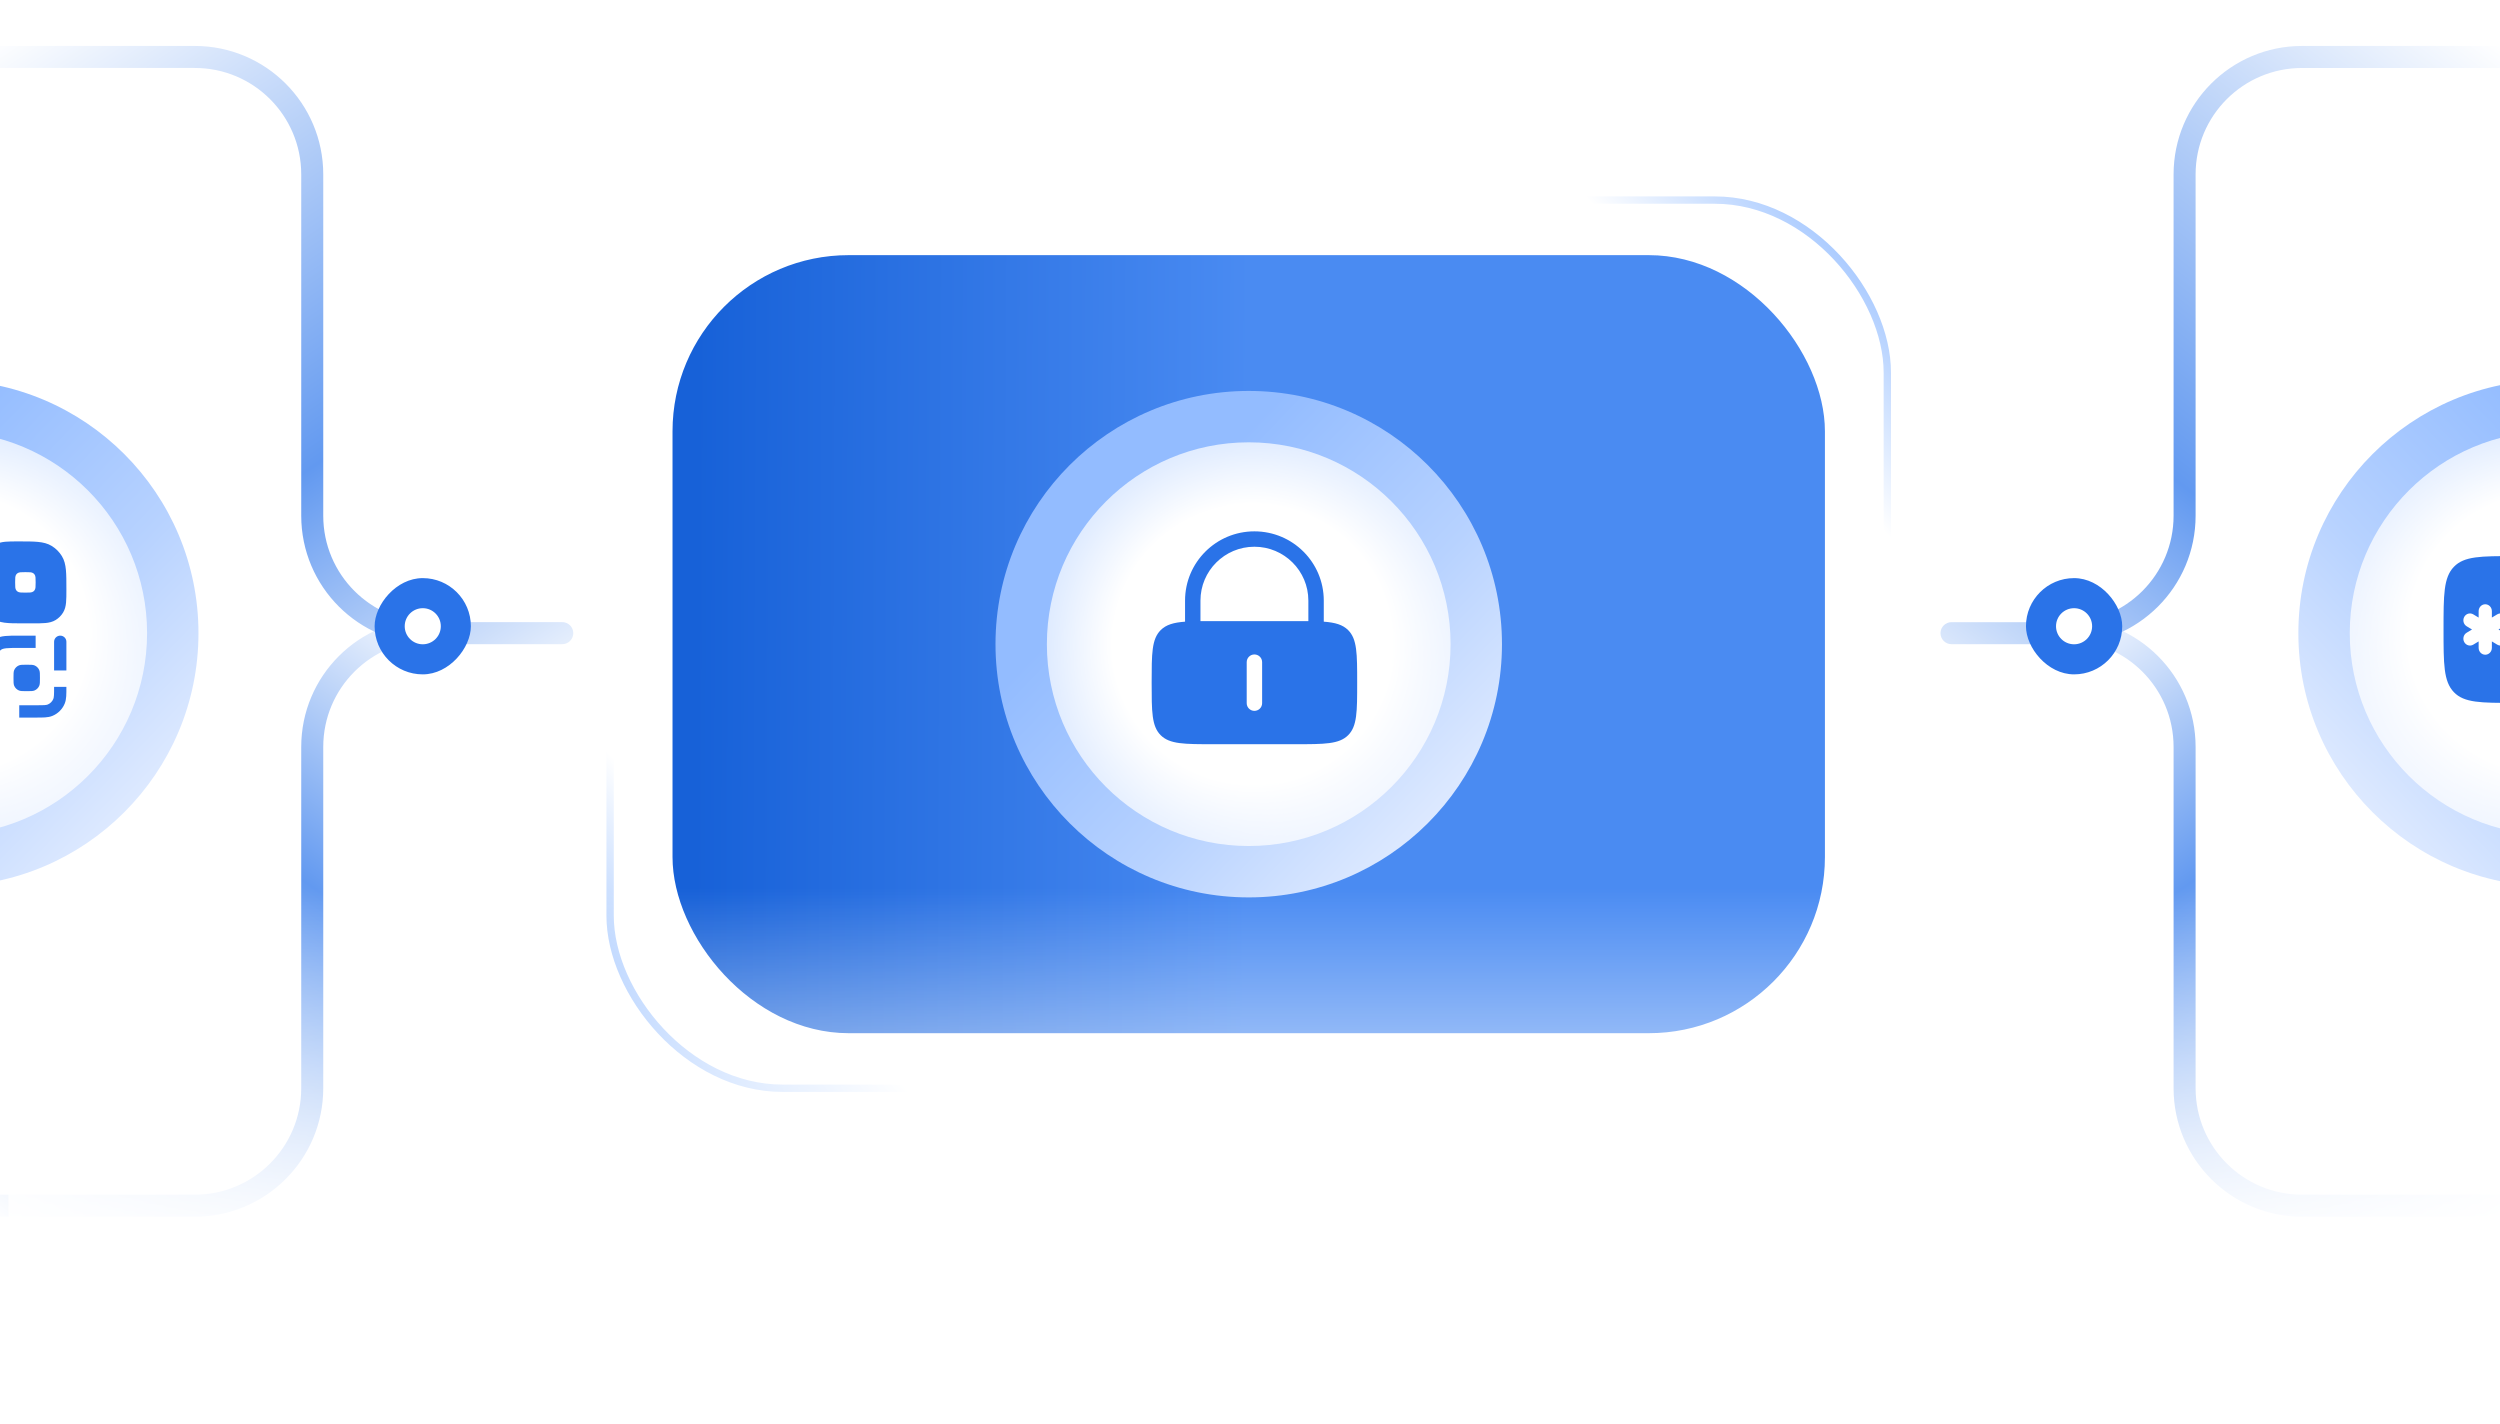 <svg width="395" height="225" viewBox="0 0 395 225" fill="none" xmlns="http://www.w3.org/2000/svg">
<rect x="0" y="0" width="395" height="225" fill="#333333" stroke="none"/>
<g clip-path="url(#clip0_37271_9613)">
<rect width="395" height="225" fill="white"/>
<rect x="106.838" y="31.615" width="191.358" height="131.051" rx="27.254" stroke="url(#paint0_linear_37271_9613)" stroke-width="1.16"/>
<rect x="287.756" y="171.944" width="191.358" height="131.051" rx="27.254" transform="rotate(-180 287.756 171.944)" stroke="url(#paint1_linear_37271_9613)" stroke-width="1.16"/>
<rect x="106.258" y="40.312" width="182.08" height="122.933" rx="27.834" fill="url(#paint2_linear_37271_9613)"/>
<circle cx="197.3" cy="101.779" r="40.011" fill="url(#paint3_linear_37271_9613)"/>
<circle cx="197.299" cy="101.779" r="31.893" fill="url(#paint4_radial_37271_9613)"/>
<path fill-rule="evenodd" clip-rule="evenodd" d="M187.238 98.224V94.893C187.238 88.851 192.145 83.953 198.197 83.953C204.25 83.953 209.157 88.851 209.157 94.893V98.224C210.967 98.359 212.146 98.699 213.007 99.559C214.434 100.983 214.434 103.276 214.434 107.86C214.434 112.445 214.434 114.737 213.007 116.161C211.58 117.585 209.284 117.585 204.692 117.585H191.703C187.11 117.585 184.814 117.585 183.388 116.161C181.961 114.737 181.961 112.445 181.961 107.86C181.961 103.276 181.961 100.983 183.388 99.559C184.249 98.699 185.428 98.359 187.238 98.224ZM189.673 94.893C189.673 90.194 193.49 86.384 198.197 86.384C202.905 86.384 206.721 90.194 206.721 94.893V98.141C206.1 98.135 205.425 98.135 204.692 98.135H191.703C190.97 98.135 190.295 98.135 189.673 98.141V94.893ZM198.197 103.403C198.87 103.403 199.415 103.947 199.415 104.618V111.102C199.415 111.773 198.87 112.317 198.197 112.317C197.525 112.317 196.98 111.773 196.98 111.102V104.618C196.98 103.947 197.525 103.403 198.197 103.403Z" fill="#2A73E8"/>
<circle cx="-8.653" cy="100.04" r="40.011" fill="url(#paint5_linear_37271_9613)"/>
<circle cx="-8.654" cy="100.039" r="31.893" fill="url(#paint6_radial_37271_9613)"/>
<path fill-rule="evenodd" clip-rule="evenodd" d="M2.864 85.543H2.959C4.19 85.543 5.183 85.543 5.982 85.619C6.806 85.697 7.524 85.863 8.17 86.258C8.824 86.659 9.374 87.208 9.774 87.861C10.17 88.506 10.336 89.224 10.414 90.047C10.49 90.846 10.49 91.838 10.49 93.068V93.163C10.49 93.971 10.49 94.645 10.438 95.193C10.384 95.766 10.265 96.299 9.965 96.789C9.671 97.268 9.268 97.671 8.789 97.964C8.299 98.264 7.765 98.382 7.192 98.437C6.643 98.489 5.968 98.489 5.159 98.489L3.62 98.489C2.456 98.489 1.486 98.489 0.715 98.385C-0.099 98.276 -0.833 98.036 -1.423 97.446C-2.013 96.857 -2.254 96.123 -2.363 95.31C-2.467 94.54 -2.467 93.57 -2.467 92.407L-2.467 90.869C-2.467 90.061 -2.467 89.387 -2.415 88.839C-2.36 88.266 -2.242 87.733 -1.942 87.243C-1.648 86.764 -1.245 86.361 -0.765 86.068C-0.275 85.768 0.259 85.65 0.832 85.595C1.38 85.543 2.055 85.543 2.864 85.543ZM4.012 93.634C3.344 93.634 3.01 93.634 2.774 93.467C2.691 93.408 2.618 93.335 2.559 93.252C2.392 93.017 2.392 92.683 2.392 92.016C2.392 91.349 2.392 91.015 2.559 90.779C2.618 90.696 2.691 90.624 2.774 90.565C3.01 90.398 3.344 90.398 4.012 90.398C4.68 90.398 5.013 90.398 5.249 90.565C5.332 90.624 5.405 90.696 5.464 90.779C5.631 91.015 5.631 91.349 5.631 92.016C5.631 92.683 5.631 93.017 5.464 93.252C5.405 93.335 5.332 93.408 5.249 93.467C5.013 93.634 4.68 93.634 4.012 93.634Z" fill="#2A73E8"/>
<path fill-rule="evenodd" clip-rule="evenodd" d="M-6.112 86.068C-6.602 85.768 -7.136 85.65 -7.709 85.595C-8.257 85.543 -8.932 85.543 -9.741 85.543H-9.836C-11.067 85.543 -12.06 85.543 -12.859 85.619C-13.683 85.697 -14.401 85.863 -15.047 86.258C-15.701 86.659 -16.25 87.208 -16.651 87.861C-17.047 88.506 -17.213 89.224 -17.291 90.047C-17.367 90.846 -17.367 91.838 -17.367 93.068V93.163C-17.367 93.971 -17.367 94.645 -17.315 95.193C-17.261 95.766 -17.142 96.299 -16.842 96.789C-16.548 97.268 -16.145 97.671 -15.666 97.964C-15.176 98.264 -14.642 98.382 -14.069 98.437C-13.52 98.489 -12.845 98.489 -12.037 98.489L-10.497 98.489C-9.333 98.489 -8.363 98.489 -7.592 98.385C-6.778 98.276 -6.044 98.036 -5.454 97.446C-4.864 96.857 -4.623 96.123 -4.514 95.31C-4.41 94.54 -4.41 93.57 -4.41 92.407L-4.41 90.869C-4.41 90.061 -4.41 89.387 -4.462 88.839C-4.517 88.266 -4.635 87.733 -4.935 87.243C-5.229 86.764 -5.632 86.361 -6.112 86.068ZM-12.126 93.467C-11.89 93.634 -11.556 93.634 -10.889 93.634C-10.221 93.634 -9.887 93.634 -9.651 93.467C-9.568 93.408 -9.495 93.335 -9.436 93.252C-9.269 93.017 -9.269 92.683 -9.269 92.016C-9.269 91.349 -9.269 91.015 -9.436 90.779C-9.495 90.696 -9.568 90.624 -9.651 90.565C-9.887 90.398 -10.221 90.398 -10.889 90.398C-11.556 90.398 -11.89 90.398 -12.126 90.565C-12.209 90.624 -12.282 90.696 -12.341 90.779C-12.508 91.015 -12.508 91.349 -12.508 92.016C-12.508 92.683 -12.508 93.017 -12.341 93.252C-12.282 93.335 -12.209 93.408 -12.126 93.467Z" fill="#2A73E8"/>
<path fill-rule="evenodd" clip-rule="evenodd" d="M-7.592 100.534C-6.778 100.644 -6.044 100.884 -5.454 101.474C-4.864 102.063 -4.623 102.797 -4.514 103.61C-4.41 104.38 -4.41 105.35 -4.41 106.513L-4.41 108.05C-4.41 108.859 -4.41 109.533 -4.462 110.081C-4.517 110.654 -4.635 111.187 -4.935 111.677C-5.229 112.156 -5.632 112.559 -6.112 112.852C-6.602 113.152 -7.136 113.27 -7.709 113.325C-8.257 113.377 -8.932 113.377 -9.741 113.377H-9.836C-11.067 113.377 -12.06 113.377 -12.859 113.301C-13.683 113.223 -14.401 113.057 -15.047 112.661C-15.701 112.261 -16.25 111.712 -16.651 111.059C-17.047 110.414 -17.213 109.696 -17.291 108.873C-17.367 108.074 -17.367 107.082 -17.367 105.852V105.757C-17.367 104.949 -17.367 104.275 -17.315 103.727C-17.261 103.154 -17.142 102.62 -16.842 102.131C-16.548 101.652 -16.145 101.249 -15.666 100.955C-15.176 100.656 -14.642 100.537 -14.069 100.483C-13.52 100.431 -12.845 100.431 -12.036 100.431L-10.497 100.431C-9.333 100.431 -8.363 100.431 -7.592 100.534ZM-10.889 108.522C-11.556 108.522 -11.89 108.522 -12.126 108.355C-12.209 108.296 -12.282 108.223 -12.341 108.14C-12.508 107.905 -12.508 107.571 -12.508 106.904C-12.508 106.237 -12.508 105.903 -12.341 105.667C-12.282 105.584 -12.209 105.512 -12.126 105.453C-11.89 105.286 -11.556 105.286 -10.889 105.286C-10.221 105.286 -9.887 105.286 -9.651 105.453C-9.568 105.512 -9.495 105.584 -9.436 105.667C-9.269 105.903 -9.269 106.237 -9.269 106.904C-9.269 107.571 -9.269 107.905 -9.436 108.14C-9.495 108.223 -9.568 108.296 -9.651 108.355C-9.887 108.522 -10.221 108.522 -10.889 108.522Z" fill="#2A73E8"/>
<path d="M-2.467 105.883V105.933H-0.523C-0.523 105.004 -0.522 104.38 -0.474 103.904C-0.427 103.445 -0.344 103.232 -0.25 103.092C-0.132 102.915 0.02 102.764 0.197 102.645C0.337 102.552 0.55 102.469 1.009 102.422C1.485 102.374 2.11 102.373 3.04 102.373H5.631V100.431H2.99C2.123 100.431 1.399 100.431 0.813 100.49C0.199 100.553 -0.37 100.688 -0.883 101.031C-1.272 101.291 -1.606 101.624 -1.866 102.013C-2.209 102.526 -2.345 103.095 -2.407 103.708C-2.467 104.293 -2.467 105.016 -2.467 105.883Z" fill="#2A73E8"/>
<path d="M10.49 108.555V108.522H8.547C8.547 109.139 8.546 109.552 8.524 109.873C8.503 110.184 8.465 110.336 8.423 110.436C8.259 110.832 7.944 111.148 7.547 111.312C7.447 111.353 7.295 111.391 6.983 111.413C6.662 111.434 6.248 111.435 5.631 111.435H3.04V113.377H5.664C6.24 113.377 6.721 113.377 7.115 113.35C7.526 113.322 7.914 113.262 8.291 113.106C9.164 112.744 9.857 112.051 10.219 111.179C10.375 110.803 10.435 110.415 10.463 110.005C10.49 109.611 10.49 109.13 10.49 108.555Z" fill="#2A73E8"/>
<path d="M-0.523 112.406C-0.523 112.942 -0.958 113.377 -1.495 113.377C-2.032 113.377 -2.467 112.942 -2.467 112.406V108.522H-0.523V112.406Z" fill="#2A73E8"/>
<path d="M9.518 100.431C8.982 100.431 8.547 100.866 8.547 101.402V105.933H10.49V101.402C10.49 100.866 10.055 100.431 9.518 100.431Z" fill="#2A73E8"/>
<path d="M2.239 105.886C2.133 106.142 2.133 106.466 2.133 107.114C2.133 107.763 2.133 108.087 2.239 108.343C2.38 108.684 2.652 108.955 2.993 109.096C3.249 109.202 3.573 109.202 4.222 109.202C4.871 109.202 5.196 109.202 5.452 109.096C5.793 108.955 6.064 108.684 6.206 108.343C6.312 108.087 6.312 107.763 6.312 107.114C6.312 106.466 6.312 106.142 6.206 105.886C6.064 105.545 5.793 105.274 5.452 105.133C5.196 105.027 4.871 105.027 4.222 105.027C3.573 105.027 3.249 105.027 2.993 105.133C2.652 105.274 2.38 105.545 2.239 105.886Z" fill="#2A73E8"/>
<path d="M-4.594 190.499H30.779C41.027 190.499 49.334 182.191 49.334 171.943V118.014C49.334 107.766 57.642 99.459 67.889 99.458L87.836 99.457" stroke="url(#paint7_linear_37271_9613)" stroke-width="3.479" stroke-linecap="round"/>
<path d="M-4.594 8.999H30.779C41.027 8.999 49.334 17.307 49.334 27.555V81.483C49.334 91.731 57.642 100.039 67.89 100.039H88.836" stroke="url(#paint8_linear_37271_9613)" stroke-width="3.479" stroke-linecap="round"/>
<rect width="15.209" height="15.209" rx="7.604" transform="matrix(-1 0 0 1 74.398 91.342)" fill="#2A73E8"/>
<circle cx="66.797" cy="98.945" r="2.852" fill="white"/>
<circle cx="40.011" cy="40.011" r="40.011" transform="matrix(-1 0 0 1 443.164 60.029)" fill="url(#paint9_linear_37271_9613)"/>
<circle cx="31.893" cy="31.893" r="31.893" transform="matrix(-1 0 0 1 435.047 68.147)" fill="url(#paint10_radial_37271_9613)"/>
<path fill-rule="evenodd" clip-rule="evenodd" d="M387.71 89.562C386.078 91.26 386.078 93.994 386.078 99.461C386.078 104.928 386.078 107.661 387.71 109.36C389.342 111.058 391.968 111.058 397.221 111.058H402.793C408.045 111.058 410.672 111.058 412.304 109.36C413.935 107.661 413.935 104.928 413.935 99.461C413.935 93.994 413.935 91.26 412.304 89.562C410.672 87.863 408.045 87.863 402.793 87.863H397.221C391.968 87.863 389.342 87.863 387.71 89.562ZM401.052 96.561C401.052 95.961 400.584 95.474 400.007 95.474C399.43 95.474 398.962 95.961 398.962 96.561V97.578L398.116 97.07C397.617 96.769 396.978 96.947 396.689 97.467C396.401 97.987 396.572 98.652 397.072 98.953L397.917 99.461L397.071 99.969C396.572 100.269 396.401 100.934 396.689 101.454C396.978 101.974 397.616 102.152 398.116 101.852L398.962 101.343V102.36C398.962 102.961 399.43 103.447 400.007 103.447C400.584 103.447 401.052 102.961 401.052 102.36V101.344L401.897 101.852C402.396 102.152 403.035 101.974 403.324 101.454C403.612 100.934 403.441 100.269 402.941 99.969L402.096 99.461L402.941 98.953C403.441 98.652 403.612 97.987 403.324 97.467C403.035 96.947 402.396 96.769 401.896 97.07L401.052 97.577V96.561ZM392.67 95.474C393.247 95.474 393.715 95.961 393.715 96.561V97.577L394.559 97.07C395.059 96.769 395.698 96.947 395.986 97.467C396.275 97.987 396.104 98.652 395.604 98.953L394.759 99.461L395.604 99.969C396.104 100.269 396.275 100.934 395.987 101.454C395.698 101.974 395.059 102.152 394.56 101.852L393.715 101.344V102.36C393.715 102.961 393.247 103.447 392.67 103.447C392.093 103.447 391.625 102.961 391.625 102.36V101.343L390.779 101.852C390.279 102.152 389.641 101.974 389.352 101.454C389.064 100.934 389.235 100.269 389.734 99.969L390.58 99.461L389.735 98.953C389.235 98.652 389.064 97.987 389.352 97.467C389.641 96.947 390.28 96.769 390.779 97.07L391.625 97.578V96.561C391.625 95.961 392.093 95.474 392.67 95.474ZM408.389 96.561C408.389 95.961 407.921 95.474 407.345 95.474C406.768 95.474 406.3 95.961 406.3 96.561V97.578L405.454 97.07C404.954 96.769 404.315 96.947 404.027 97.467C403.738 97.987 403.91 98.652 404.409 98.953L405.255 99.461L404.409 99.969C403.909 100.269 403.738 100.934 404.026 101.454C404.315 101.974 404.954 102.152 405.453 101.852L406.3 101.343V102.36C406.3 102.961 406.768 103.447 407.345 103.447C407.921 103.447 408.389 102.961 408.389 102.36V101.344L409.234 101.852C409.734 102.152 410.373 101.974 410.661 101.454C410.95 100.934 410.779 100.269 410.279 99.969L409.433 99.461L410.279 98.953C410.778 98.652 410.949 97.987 410.661 97.467C410.372 96.947 409.734 96.769 409.234 97.07L408.389 97.577V96.561Z" fill="#2A73E8"/>
<path d="M399.094 190.501H363.722C353.473 190.501 345.166 182.193 345.166 171.945V118.017C345.166 107.769 336.858 99.461 326.61 99.461H308.338" stroke="url(#paint11_linear_37271_9613)" stroke-width="3.479" stroke-linecap="round"/>
<path d="M308.338 98.303C307.377 98.303 306.598 99.082 306.598 100.043C306.598 101.004 307.377 101.783 308.338 101.783L308.338 100.043L308.338 98.303ZM326.611 100.042L326.611 98.302L326.611 100.042ZM399.094 9.001V7.261H363.722V9.001V10.741H399.094V9.001ZM345.166 27.557H343.426V81.486H345.166H346.905V27.557H345.166ZM326.611 100.042L326.611 98.302L308.338 98.303L308.338 100.043L308.338 101.783L326.611 101.782L326.611 100.042ZM345.166 81.486H343.426C343.426 90.773 335.898 98.302 326.611 98.302L326.611 100.042L326.611 101.782C337.819 101.781 346.905 92.695 346.905 81.486H345.166ZM363.722 9.001V7.261C352.513 7.261 343.426 16.348 343.426 27.557H345.166H346.905C346.905 18.27 354.434 10.741 363.722 10.741V9.001Z" fill="url(#paint12_linear_37271_9613)"/>
<rect x="320.102" y="91.342" width="15.209" height="15.209" rx="7.604" fill="#2A73E8"/>
<circle cx="2.852" cy="2.852" r="2.852" transform="matrix(-1 0 0 1 330.555 96.094)" fill="white"/>
<rect x="1.336" y="123" width="394" height="102" fill="url(#paint13_linear_37271_9613)"/>
</g>
<defs>
<linearGradient id="paint0_linear_37271_9613" x1="289.425" y1="38.621" x2="271.511" y2="54.602" gradientUnits="userSpaceOnUse">
<stop stop-color="#ACCCFF"/>
<stop offset="1" stop-color="white"/>
</linearGradient>
<linearGradient id="paint1_linear_37271_9613" x1="471.503" y1="180.109" x2="453.589" y2="196.09" gradientUnits="userSpaceOnUse">
<stop stop-color="#ACCCFF"/>
<stop offset="1" stop-color="white"/>
</linearGradient>
<linearGradient id="paint2_linear_37271_9613" x1="197.298" y1="98.281" x2="109.828" y2="97.882" gradientUnits="userSpaceOnUse">
<stop stop-color="#4A8BF2"/>
<stop offset="1" stop-color="#1761D8"/>
</linearGradient>
<linearGradient id="paint3_linear_37271_9613" x1="229.239" y1="135.108" x2="178.935" y2="87.033" gradientUnits="userSpaceOnUse">
<stop stop-color="#E5EEFF"/>
<stop offset="0.486" stop-color="#B7D2FF"/>
<stop offset="1" stop-color="#93BCFF"/>
</linearGradient>
<radialGradient id="paint4_radial_37271_9613" cx="0" cy="0" r="1" gradientUnits="userSpaceOnUse" gradientTransform="translate(197.879 101.779) rotate(91.548) scale(42.926)">
<stop offset="0.514" stop-color="white"/>
<stop offset="1" stop-color="white" stop-opacity="0.4"/>
</radialGradient>
<linearGradient id="paint5_linear_37271_9613" x1="23.286" y1="133.369" x2="-27.018" y2="85.294" gradientUnits="userSpaceOnUse">
<stop stop-color="#E5EEFF"/>
<stop offset="0.486" stop-color="#B7D2FF"/>
<stop offset="1" stop-color="#93BCFF"/>
</linearGradient>
<radialGradient id="paint6_radial_37271_9613" cx="0" cy="0" r="1" gradientUnits="userSpaceOnUse" gradientTransform="translate(-8.074 100.039) rotate(91.548) scale(42.926)">
<stop offset="0.514" stop-color="white"/>
<stop offset="1" stop-color="white" stop-opacity="0.4"/>
</radialGradient>
<linearGradient id="paint7_linear_37271_9613" x1="94.564" y1="114.536" x2="26.681" y2="212.038" gradientUnits="userSpaceOnUse">
<stop stop-color="white"/>
<stop offset="0.394" stop-color="#6299F0"/>
<stop offset="1" stop-color="white"/>
</linearGradient>
<linearGradient id="paint8_linear_37271_9613" x1="106.742" y1="101.199" x2="29.745" y2="-14.108" gradientUnits="userSpaceOnUse">
<stop stop-color="white"/>
<stop offset="0.394" stop-color="#6299F0"/>
<stop offset="1" stop-color="white"/>
</linearGradient>
<linearGradient id="paint9_linear_37271_9613" x1="71.95" y1="73.34" x2="21.646" y2="25.265" gradientUnits="userSpaceOnUse">
<stop stop-color="#E5EEFF"/>
<stop offset="0.486" stop-color="#B7D2FF"/>
<stop offset="1" stop-color="#93BCFF"/>
</linearGradient>
<radialGradient id="paint10_radial_37271_9613" cx="0" cy="0" r="1" gradientUnits="userSpaceOnUse" gradientTransform="translate(32.473 31.893) rotate(91.548) scale(42.926)">
<stop offset="0.514" stop-color="white"/>
<stop offset="1" stop-color="white" stop-opacity="0.4"/>
</radialGradient>
<linearGradient id="paint11_linear_37271_9613" x1="299.936" y1="114.538" x2="367.819" y2="212.04" gradientUnits="userSpaceOnUse">
<stop stop-color="white"/>
<stop offset="0.394" stop-color="#6299F0"/>
<stop offset="1" stop-color="white"/>
</linearGradient>
<linearGradient id="paint12_linear_37271_9613" x1="279.06" y1="96.562" x2="365.28" y2="-15.693" gradientUnits="userSpaceOnUse">
<stop stop-color="white"/>
<stop offset="0.394" stop-color="#6299F0"/>
<stop offset="1" stop-color="white"/>
</linearGradient>
<linearGradient id="paint13_linear_37271_9613" x1="1.336" y1="199.06" x2="1.336" y2="123" gradientUnits="userSpaceOnUse">
<stop stop-color="white"/>
<stop offset="0.772" stop-color="white" stop-opacity="0"/>
</linearGradient>
<clipPath id="clip0_37271_9613">
<rect width="395" height="225" fill="white"/>
</clipPath>
</defs>
</svg>
